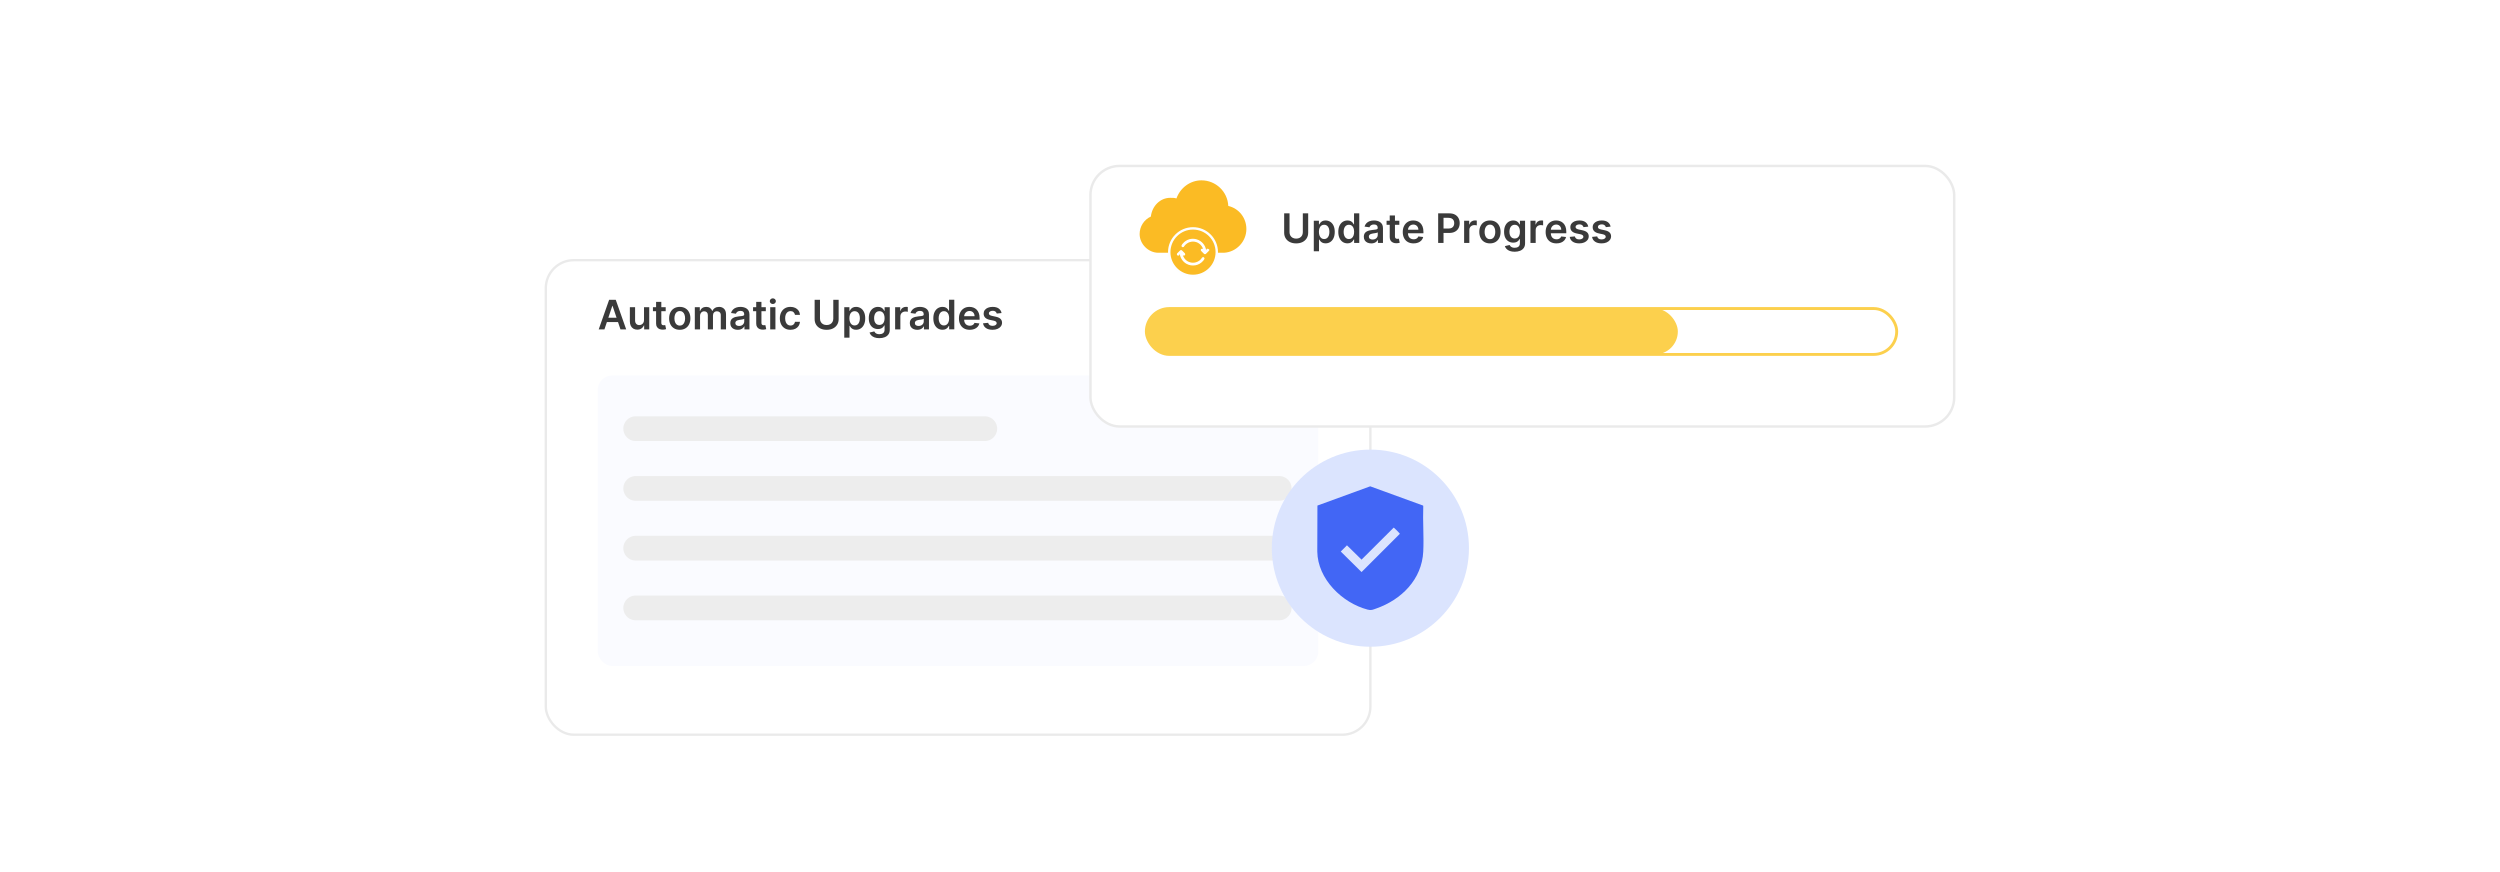 <?xml version="1.0" encoding="UTF-8"?><svg id="Layer_1" xmlns="http://www.w3.org/2000/svg" xmlns:xlink="http://www.w3.org/1999/xlink" viewBox="0 0 860 300"><defs><filter id="drop-shadow-1" x="175.632" y="77.472" width="307.92" height="187.44" filterUnits="userSpaceOnUse"><feOffset dx="0" dy="4.82"/><feGaussianBlur result="blur" stdDeviation="3.856"/><feFlood flood-color="#444" flood-opacity=".09"/><feComposite in2="blur" operator="in"/><feComposite in="SourceGraphic"/></filter><filter id="drop-shadow-2" x="362.64" y="44.64" width="322.08" height="114.72" filterUnits="userSpaceOnUse"><feOffset dx="0" dy="5"/><feGaussianBlur result="blur-2" stdDeviation="4"/><feFlood flood-color="#444" flood-opacity=".09"/><feComposite in2="blur-2" operator="in"/><feComposite in="SourceGraphic"/></filter></defs><rect x="187.754" y="84.676" width="283.658" height="163.241" rx="9.64" ry="9.64" fill="#fff" filter="url(#drop-shadow-1)" stroke="#eaeaea" stroke-linecap="round" stroke-miterlimit="10" stroke-width=".82"/><rect x="205.613" y="103.121" width="237.809" height="13.204" fill="none"/><path d="M207.925,113.303h-1.969l3.584-10.182h2.277l3.589,10.182h-1.969l-2.719-8.094h-.08l-2.714,8.094ZM207.989,109.311h5.369v1.481h-5.369v-1.481Z" fill="#3a3a3a"/><path d="M221.537,110.091v-4.425h1.8v7.636h-1.745v-1.357h-.08c-.172.428-.455.777-.848,1.049-.393.272-.876.408-1.449.408-.5,0-.942-.112-1.325-.336-.383-.224-.682-.55-.897-.979-.216-.429-.323-.949-.323-1.559v-4.862h1.8v4.583c0,.484.132.869.398,1.154.265.285.613.427,1.044.427.265,0,.522-.065.771-.194.248-.129.453-.322.614-.579s.241-.579.241-.967Z" fill="#3a3a3a"/><path d="M228.999,105.666v1.392h-4.39v-1.392h4.39ZM225.692,103.837h1.8v7.169c0,.242.038.427.112.554.075.128.173.215.296.261s.259.069.408.069c.113,0,.216-.008.31-.025.095-.016.167-.031.216-.044l.303,1.407c-.096.033-.233.07-.41.109-.177.04-.394.063-.648.07-.451.013-.857-.056-1.218-.206s-.647-.385-.857-.703c-.21-.318-.314-.716-.311-1.193v-7.467Z" fill="#3a3a3a"/><path d="M233.836,113.452c-.746,0-1.392-.164-1.939-.492s-.97-.787-1.27-1.377c-.3-.59-.45-1.279-.45-2.068,0-.789.15-1.48.45-2.073.3-.593.724-1.054,1.27-1.382s1.193-.492,1.939-.492c.746,0,1.392.164,1.939.492s.97.789,1.27,1.382.45,1.284.45,2.073c0,.789-.15,1.478-.45,2.068s-.723,1.049-1.27,1.377-1.193.492-1.939.492ZM233.846,112.01c.404,0,.742-.112,1.014-.336.272-.224.475-.524.609-.902.134-.377.202-.798.202-1.263,0-.467-.067-.891-.202-1.27s-.337-.682-.609-.907c-.272-.226-.61-.338-1.014-.338-.415,0-.758.113-1.032.338-.273.225-.477.528-.611.907s-.201.803-.201,1.27c0,.464.067.885.201,1.263.134.378.338.679.611.902.273.224.617.336,1.032.336Z" fill="#3a3a3a"/><path d="M239.016,113.303v-7.636h1.72v1.297h.089c.159-.438.422-.78.79-1.026.368-.247.807-.371,1.317-.371.517,0,.954.125,1.31.376.356.25.607.591.753,1.022h.079c.169-.424.455-.763.858-1.017s.881-.38,1.434-.38c.703,0,1.276.222,1.72.666.444.444.666,1.092.666,1.944v5.125h-1.805v-4.847c0-.474-.127-.821-.378-1.042-.252-.221-.56-.331-.925-.331-.434,0-.773.135-1.017.405-.244.271-.366.621-.366,1.052v4.763h-1.765v-4.922c0-.395-.119-.709-.355-.945-.237-.235-.546-.352-.927-.352-.259,0-.494.065-.706.196s-.381.315-.507.552c-.127.237-.189.513-.189.828v4.644h-1.8Z" fill="#3a3a3a"/><path d="M253.781,113.457c-.484,0-.919-.087-1.305-.261-.386-.174-.691-.432-.915-.773s-.335-.762-.335-1.263c0-.431.08-.787.238-1.069.159-.282.377-.507.651-.676.275-.169.586-.297.932-.385.347-.088.705-.152,1.077-.191.447-.046.81-.089,1.089-.127.278-.038.481-.098.609-.179.127-.082.191-.208.191-.38v-.03c0-.374-.111-.665-.333-.87-.222-.206-.542-.309-.96-.309-.441,0-.79.096-1.047.289s-.43.419-.519.681l-1.68-.239c.132-.464.351-.853.656-1.165.305-.314.678-.549,1.119-.706.44-.158.928-.236,1.461-.236.368,0,.734.043,1.099.129.365.086.698.228 1.0.425.301.197.544.465.729.803.184.338.276.761.276,1.268v5.111h-1.73v-1.049h-.06c-.109.212-.263.41-.46.594-.197.184-.444.332-.741.443-.296.111-.644.167-1.042.167ZM254.249,112.134c.361,0,.674-.072.94-.216.265-.144.47-.335.614-.574.144-.238.216-.498.216-.78v-.9c-.057.046-.152.089-.286.129-.134.04-.285.074-.45.104-.166.03-.33.057-.492.08-.163.023-.303.043-.422.06-.269.036-.509.096-.721.179-.212.083-.379.198-.502.346s-.184.337-.184.569c0,.331.121.582.363.75.242.169.55.253.925.253Z" fill="#3a3a3a"/><path d="M263.441,105.666v1.392h-4.39v-1.392h4.39ZM260.135,103.837h1.8v7.169c0,.242.038.427.112.554.075.128.173.215.296.261s.259.069.408.069c.113,0,.216-.008.31-.025.095-.016.167-.031.216-.044l.303,1.407c-.096.033-.233.07-.41.109-.177.04-.394.063-.648.07-.451.013-.857-.056-1.218-.206s-.647-.385-.857-.703c-.21-.318-.314-.716-.311-1.193v-7.467Z" fill="#3a3a3a"/><path d="M265.852,104.582c-.285,0-.53-.096-.736-.288-.206-.192-.308-.423-.308-.691s.102-.498.308-.689c.206-.19.451-.286.736-.286.288,0,.534.096.738.288.204.192.306.423.306.691,0,.269-.102.498-.306.689-.204.19-.45.286-.738.286ZM264.947,113.303v-7.636h1.8v7.636h-1.8Z" fill="#3a3a3a"/><path d="M271.927,113.452c-.763,0-1.417-.167-1.961-.502-.545-.335-.964-.798-1.258-1.39-.293-.591-.44-1.273-.44-2.046,0-.775.149-1.46.447-2.056.298-.595.72-1.059,1.265-1.392.545-.333,1.191-.499,1.937-.499.62,0,1.169.114,1.648.341.478.227.861.547,1.145.96.285.413.448.894.487,1.444h-1.72c-.069-.368-.234-.675-.495-.922-.26-.247-.607-.371-1.042-.371-.368,0-.691.099-.969.296s-.495.48-.649.848-.231.809-.231,1.322c0,.52.076.967.229,1.34.152.373.367.66.644.86.277.201.603.301.977.301.265,0,.503-.051.713-.152s.387-.248.53-.44c.142-.192.24-.426.293-.701h1.72c-.043.54-.202,1.018-.477,1.434-.275.416-.65.741-1.123.975-.474.233-1.031.35-1.67.35Z" fill="#3a3a3a"/><path d="M286.652,103.121h1.845v6.652c0,.729-.171,1.371-.515,1.924-.343.554-.825.985-1.444,1.295-.62.31-1.344.465-2.172.465-.832,0-1.558-.155-2.178-.465-.62-.31-1.101-.742-1.442-1.295-.341-.553-.512-1.195-.512-1.924v-6.652h1.844v6.498c0,.424.094.802.281,1.134.188.332.452.591.793.778.341.188.746.281,1.213.281s.873-.093,1.215-.281c.343-.187.607-.446.793-.778s.278-.71.278-1.134v-6.498Z" fill="#3a3a3a"/><path d="M290.426,116.166v-10.5h1.77v1.263h.104c.093-.185.224-.384.393-.594s.398-.391.686-.542c.288-.15.656-.226,1.103-.226.59,0,1.123.15,1.599.45.476.3.853.742,1.133,1.327s.42,1.302.42,2.15c0,.838-.137,1.551-.413,2.138-.275.586-.649,1.034-1.123,1.342s-1.011.462-1.611.462c-.438,0-.8-.073-1.088-.219-.289-.146-.519-.322-.694-.529-.174-.207-.309-.404-.405-.589h-.074v4.067h-1.8ZM292.19,109.484c0,.494.07.927.211,1.298s.345.66.611.868c.267.207.591.31.972.31.398,0,.731-.107 1-.321.268-.214.471-.507.609-.88.137-.373.206-.798.206-1.275,0-.474-.068-.894-.204-1.263-.136-.368-.338-.656-.606-.865-.269-.209-.604-.314-1.004-.314-.385,0-.711.101-.98.303s-.472.486-.609.85c-.138.365-.206.794-.206,1.288Z" fill="#3a3a3a"/><path d="M302.492,116.326c-.646,0-1.201-.087-1.665-.261-.464-.174-.837-.407-1.119-.699-.282-.291-.477-.615-.586-.969l1.621-.393c.073.149.179.297.318.445s.327.27.565.368c.237.098.536.147.897.147.511,0,.933-.123,1.268-.371.335-.247.502-.652.502-1.215v-1.447h-.089c-.093.185-.228.376-.405.572-.177.195-.411.359-.701.492-.29.132-.654.199-1.091.199-.586,0-1.118-.138-1.593-.415s-.854-.691-1.133-1.243c-.28-.552-.42-1.244-.42-2.076,0-.838.14-1.547.42-2.125.28-.579.659-1.018,1.136-1.317.477-.3,1.009-.45,1.596-.45.447,0,.816.076,1.106.226.29.151.521.332.693.542s.304.409.393.594h.099v-1.263h1.775v7.761c0,.653-.156,1.193-.467,1.621-.311.427-.737.747-1.277.96-.54.212-1.154.318-1.84.318ZM302.507,111.781c.381,0,.706-.093.974-.278.269-.185.473-.452.612-.8s.208-.766.208-1.253c0-.48-.069-.901-.206-1.263-.138-.361-.34-.642-.606-.843-.267-.201-.594-.301-.982-.301-.401,0-.736.104-1.004.314-.269.208-.471.495-.606.857-.136.363-.204.775-.204,1.235,0,.467.069.876.206,1.226s.341.622.611.815c.271.194.603.29.997.29Z" fill="#3a3a3a"/><path d="M307.926,113.303v-7.636h1.745v1.272h.08c.139-.44.378-.781.718-1.022s.728-.36,1.165-.36c.1,0,.211.004.336.012.124.008.228.021.31.038v1.655c-.076-.026-.196-.05-.36-.072-.164-.021-.322-.032-.475-.032-.328,0-.623.071-.883.211-.26.141-.465.335-.614.584-.149.248-.224.536-.224.86v4.489h-1.8Z" fill="#3a3a3a"/><path d="M315.532,113.457c-.484,0-.919-.087-1.305-.261-.386-.174-.691-.432-.915-.773s-.335-.762-.335-1.263c0-.431.08-.787.238-1.069.159-.282.377-.507.651-.676.275-.169.586-.297.932-.385.347-.088.705-.152,1.077-.191.447-.046.81-.089,1.089-.127.278-.038.481-.098.609-.179.127-.082.191-.208.191-.38v-.03c0-.374-.111-.665-.333-.87-.222-.206-.542-.309-.96-.309-.441,0-.79.096-1.047.289s-.43.419-.519.681l-1.68-.239c.132-.464.351-.853.656-1.165.305-.314.678-.549,1.119-.706.44-.158.928-.236,1.461-.236.368,0,.734.043,1.099.129.365.086.698.228 1.0.425.301.197.544.465.729.803.184.338.276.761.276,1.268v5.111h-1.73v-1.049h-.06c-.109.212-.263.41-.46.594-.197.184-.444.332-.741.443-.296.111-.644.167-1.042.167ZM316,112.134c.361,0,.674-.072.94-.216.265-.144.47-.335.614-.574.144-.238.216-.498.216-.78v-.9c-.057.046-.152.089-.286.129-.134.04-.285.074-.45.104-.166.03-.33.057-.492.08-.163.023-.303.043-.422.06-.269.036-.509.096-.721.179-.212.083-.379.198-.502.346s-.184.337-.184.569c0,.331.121.582.363.75.242.169.55.253.925.253Z" fill="#3a3a3a"/><path d="M324.212,113.437c-.6,0-1.137-.154-1.61-.462-.474-.308-.849-.756-1.124-1.342-.275-.587-.413-1.299-.413-2.138,0-.849.14-1.565.42-2.15.28-.585.659-1.027,1.136-1.327.477-.3,1.009-.45,1.596-.45.447,0,.815.076,1.103.226.289.151.517.332.686.542s.3.409.393.594h.075v-3.808h1.805v10.182h-1.77v-1.203h-.109c-.093.185-.227.382-.402.589-.176.207-.408.383-.696.529-.288.146-.651.219-1.089.219ZM324.715,111.96c.381,0,.706-.103.974-.31.269-.207.473-.497.612-.868s.208-.804.208-1.298c0-.494-.069-.923-.206-1.288-.138-.364-.34-.648-.606-.85-.267-.202-.594-.303-.982-.303-.401,0-.736.104-1.004.314-.269.208-.471.497-.606.865-.136.368-.204.789-.204,1.263,0,.477.069.902.206,1.275s.341.666.611.88c.271.214.603.321.997.321Z" fill="#3a3a3a"/><path d="M333.584,113.452c-.766,0-1.426-.16-1.981-.479s-.982-.774-1.28-1.362-.447-1.282-.447-2.081c0-.786.15-1.476.45-2.071.3-.595.72-1.059,1.26-1.392.54-.333,1.175-.499,1.904-.499.471,0,.915.076,1.335.226.419.151.79.384,1.114.699.323.315.577.715.763,1.201.186.485.279,1.063.279,1.732v.552h-6.259v-1.213h4.534c-.003-.345-.078-.652-.224-.922-.145-.27-.349-.483-.609-.639s-.562-.234-.907-.234c-.368,0-.691.089-.97.266-.278.177-.495.41-.648.696-.154.287-.233.601-.236.942v1.059c0,.444.081.824.244,1.141.162.317.39.559.681.726s.633.251,1.024.251c.262,0,.499-.037.711-.112.212-.075.396-.185.552-.331.156-.146.273-.326.352-.542l1.681.189c-.106.444-.308.831-.604,1.161-.297.33-.675.585-1.136.766-.46.18-.988.271-1.581.271Z" fill="#3a3a3a"/><path d="M344.537,107.685l-1.641.179c-.047-.166-.127-.321-.241-.467s-.268-.264-.46-.353c-.192-.089-.428-.134-.706-.134-.374,0-.689.082-.942.244-.254.163-.379.373-.376.631-.003.222.079.403.246.542s.445.253.833.343l1.303.278c.723.156,1.26.402,1.613.741.353.338.531.78.535,1.327-.003.481-.144.904-.42,1.27s-.66.652-1.151.857-1.054.308-1.69.308c-.935,0-1.687-.196-2.257-.589-.57-.393-.91-.94-1.02-1.643l1.755-.169c.08.345.248.605.507.78.259.176.595.264,1.009.264.428,0,.771-.088,1.032-.264s.39-.393.39-.651c0-.219-.084-.399-.251-.541-.168-.143-.427-.252-.778-.328l-1.302-.273c-.732-.153-1.274-.41-1.626-.773-.351-.363-.525-.823-.522-1.379-.003-.471.125-.879.385-1.226s.623-.615,1.089-.805c.466-.191,1.003-.286,1.613-.286.895,0,1.6.191,2.116.572.515.381.834.896.957,1.546Z" fill="#3a3a3a"/><rect x="205.613" y="129.162" width="247.882" height="99.934" rx="5" ry="5" fill="#fafbff"/><rect x="375.121" y="52.083" width="297.124" height="89.627" rx="10" ry="10" fill="#fff" filter="url(#drop-shadow-2)" stroke="#eaeaea" stroke-linecap="round" stroke-miterlimit="10" stroke-width=".85"/><path d="M428.755,78.79c0,4.295-3.436,7.946-7.731,8.161h-22.549c-3.436,0-6.443-3.006-6.443-6.443,0-2.577,1.503-4.939,3.865-6.013.429-3.651,3.221-6.443,6.657-6.443.859,0,1.503,0,2.147.215,1.288-3.651,4.725-6.228,8.59-6.228,4.939,0,9.02,3.865,9.234,8.805,3.651.859,6.228,4.08,6.228,7.946Z" fill="#fbbb24"/><circle cx="410.394" cy="86.737" r="8.178" fill="#fbbb24" stroke="#fdfeff" stroke-miterlimit="10" stroke-width=".83"/><path d="M406.546,87.126c.096,1.211.828,2.332,1.864,2.948,1.6.95,3.654.621,4.882-.765.144-.163.265-.398.396-.539.183-.199.484-.043.42.234-.017.074-.284.423-.349.503-1.346,1.641-3.694,2.078-5.543,1.012-1.238-.713-2.05-2.006-2.169-3.433-.032-.033-.531.588-.68.619-.241.05-.381-.201-.234-.401.12-.164.813-.856.976-.978.115-.085.203-.094.323-.01.158.111.852.813.977.977.158.205.024.463-.224.411-.168-.035-.473-.476-.639-.577Z" fill="#fff" stroke="#fff" stroke-miterlimit="10" stroke-width=".47"/><path d="M415.644,85.844c.109.104.081.238-.003.347-.129.168-.814.86-.978.976-.093.066-.172.088-.279.03l-1.073-1.088c-.072-.228.166-.424.366-.283.179.127.36.405.56.531-.153-1.748-1.561-3.21-3.298-3.447-1.598-.218-3.048.537-3.908,1.865-.213.115-.4-.042-.359-.277.015-.086.282-.434.353-.52,2.473-3.011,7.228-1.525,7.691,2.349.004.031.001.051.032.072.041-.001.479-.512.586-.578.101-.063.223-.06.312.024Z" fill="#fff" stroke="#fff" stroke-miterlimit="10" stroke-width=".47"/><line x1="218.673" y1="147.462" x2="338.773" y2="147.462" fill="none" stroke="#ededed" stroke-linecap="round" stroke-miterlimit="10" stroke-width="8.504"/><line x1="218.673" y1="168.016" x2="440.051" y2="168.016" fill="none" stroke="#ededed" stroke-linecap="round" stroke-miterlimit="10" stroke-width="8.504"/><line x1="218.673" y1="188.57" x2="440.051" y2="188.57" fill="none" stroke="#ededed" stroke-linecap="round" stroke-miterlimit="10" stroke-width="8.504"/><line x1="218.673" y1="209.123" x2="440.051" y2="209.123" fill="none" stroke="#ededed" stroke-linecap="round" stroke-miterlimit="10" stroke-width="8.504"/><circle cx="471.413" cy="188.57" r="33.909" fill="#dbe4fe"/><rect x="394.341" y="106.137" width="258.125" height="15.784" rx="7.892" ry="7.892" fill="#fff" stroke="#fcd04d" stroke-miterlimit="10"/><rect x="394.341" y="106.137" width="182.838" height="15.784" rx="7.892" ry="7.892" fill="#fcd04d"/><rect x="440.748" y="73.394" width="186.822" height="10.33" fill="none"/><path d="M448.17,73.394h1.845v6.652c0,.729-.171,1.371-.515,1.924-.343.554-.824.985-1.444,1.295-.619.31-1.344.465-2.172.465-.832,0-1.559-.155-2.178-.465-.62-.31-1.101-.742-1.442-1.295-.341-.553-.512-1.195-.512-1.924v-6.652h1.845v6.498c0,.424.094.802.28,1.134.188.332.452.591.793.778.342.188.746.281,1.214.281.467,0,.872-.093,1.215-.281.344-.187.607-.446.793-.778s.278-.71.278-1.134v-6.498Z" fill="#3a3a3a"/><path d="M451.943,86.439v-10.5h1.77v1.263h.103c.093-.185.225-.384.394-.594s.398-.391.685-.542c.288-.15.656-.226,1.103-.226.59,0,1.123.15,1.599.45.476.3.854.742,1.134,1.327s.42,1.302.42,2.15c0,.838-.138,1.551-.413,2.138-.274.586-.649,1.034-1.123,1.342-.475.308-1.011.462-1.611.462-.438,0-.8-.073-1.088-.219-.289-.146-.519-.322-.694-.529-.174-.207-.309-.404-.405-.589h-.074v4.067h-1.8ZM453.708,79.757c0,.494.07.927.212,1.298.141.371.345.66.611.868.267.207.591.31.972.31.398,0,.731-.107,1-.321.268-.214.471-.507.608-.88s.206-.798.206-1.275c0-.474-.067-.894-.203-1.263-.137-.368-.338-.656-.606-.865-.269-.209-.604-.314-1.005-.314-.385,0-.711.101-.98.303s-.472.486-.608.85c-.138.365-.207.794-.207,1.288Z" fill="#3a3a3a"/><path d="M463.522,83.71c-.6,0-1.137-.154-1.61-.462s-.849-.756-1.124-1.342c-.274-.587-.412-1.299-.412-2.138,0-.849.14-1.565.42-2.15s.659-1.027,1.136-1.327c.477-.3,1.01-.45,1.597-.45.447,0,.815.076,1.103.226.288.151.517.332.685.542s.3.409.393.594h.075v-3.808h1.805v10.182h-1.77v-1.203h-.109c-.093.185-.227.382-.402.589-.176.207-.407.383-.696.529-.288.146-.651.219-1.089.219ZM464.024,82.233c.381,0,.706-.103.974-.31.269-.207.473-.497.612-.868.139-.371.208-.804.208-1.298,0-.494-.068-.923-.206-1.288-.138-.364-.34-.648-.606-.85s-.594-.303-.981-.303c-.401,0-.736.104-1.005.314-.269.208-.471.497-.606.865-.136.368-.204.789-.204,1.263,0,.477.069.902.207,1.275s.341.666.611.88.603.321.997.321Z" fill="#3a3a3a"/><path d="M471.71,83.73c-.483,0-.919-.087-1.305-.261s-.691-.432-.915-.773-.335-.762-.335-1.263c0-.431.079-.787.238-1.069s.376-.507.651-.676.586-.297.932-.385c.347-.088.705-.152,1.077-.191.447-.046.81-.089,1.089-.127.278-.038.48-.098.608-.179.128-.082.191-.208.191-.38v-.03c0-.374-.111-.665-.333-.87s-.542-.309-.959-.309c-.441,0-.79.096-1.047.289s-.43.419-.519.681l-1.681-.239c.133-.464.352-.853.656-1.165.305-.314.678-.549,1.119-.706.44-.158.928-.236,1.461-.236.368,0,.734.043,1.099.129.365.086.698.228,1,.425.301.197.544.465.729.803.184.338.275.761.275,1.268v5.111h-1.73v-1.049h-.06c-.109.212-.263.41-.46.594-.197.184-.443.332-.74.443-.297.111-.644.167-1.042.167ZM472.178,82.407c.361,0,.674-.072.94-.216.266-.144.47-.335.614-.574.144-.238.216-.498.216-.78v-.9c-.057.046-.151.089-.285.129-.135.04-.285.074-.45.104-.166.03-.33.057-.492.08-.163.023-.304.043-.423.06-.269.036-.509.096-.721.179-.212.083-.38.198-.502.346-.123.147-.185.337-.185.569,0,.331.121.582.363.75s.55.253.925.253Z" fill="#3a3a3a"/><path d="M481.37,75.939v1.392h-4.39v-1.392h4.39ZM478.063,74.109h1.8v7.169c0,.242.038.427.112.554.074.128.173.215.296.261.122.046.259.069.407.069.113,0,.217-.008.31-.025.095-.016.167-.031.217-.044l.303,1.407c-.096.033-.232.07-.41.109-.177.04-.394.063-.648.07-.451.013-.856-.056-1.218-.206s-.647-.385-.857-.703c-.211-.318-.315-.716-.311-1.193v-7.467Z" fill="#3a3a3a"/><path d="M486.257,83.724c-.766,0-1.426-.16-1.981-.479-.555-.32-.981-.774-1.28-1.362-.298-.588-.447-1.282-.447-2.081,0-.786.15-1.476.45-2.071.3-.595.72-1.059,1.26-1.392.541-.333,1.175-.499,1.905-.499.471,0,.916.076,1.334.226.42.151.791.384,1.113.699.324.315.578.715.764,1.201s.279,1.063.279,1.732v.552h-6.26v-1.213h4.533c-.002-.345-.078-.652-.223-.922-.146-.27-.35-.483-.609-.639s-.562-.234-.908-.234c-.367,0-.69.089-.969.266-.278.177-.495.41-.648.696-.154.287-.233.601-.236.942v1.059c0,.444.081.824.243,1.141.162.317.39.559.681.726.293.168.635.251,1.025.251.262,0,.498-.037.711-.112.211-.075.397-.185.551-.331.156-.146.273-.326.353-.542l1.68.189c-.105.444-.307.831-.604,1.161-.297.33-.676.585-1.135.766-.461.18-.988.271-1.582.271Z" fill="#3a3a3a"/><path d="M494.728,83.575v-10.182h3.818c.782,0,1.44.145,1.972.438.531.291.935.692,1.208,1.201s.41,1.086.41,1.732c0,.653-.138,1.233-.413,1.74-.274.507-.681.905-1.218,1.195s-1.198.435-1.983.435h-2.531v-1.516h2.282c.458,0,.832-.08,1.124-.239.291-.159.508-.378.648-.656s.211-.598.211-.96-.07-.679-.211-.955c-.141-.275-.357-.49-.651-.644-.293-.154-.67-.231-1.131-.231h-1.69v8.641h-1.845Z" fill="#3a3a3a"/><path d="M503.657,83.575v-7.636h1.745v1.272h.079c.14-.44.379-.781.719-1.022s.729-.36,1.166-.36c.1,0,.211.004.335.012.125.008.229.021.311.038v1.655c-.077-.026-.197-.05-.361-.072-.164-.021-.322-.032-.475-.032-.328,0-.622.071-.882.211-.261.141-.465.335-.614.584s-.224.536-.224.86v4.489h-1.8Z" fill="#3a3a3a"/><path d="M512.541,83.724c-.746,0-1.393-.164-1.94-.492s-.97-.787-1.27-1.377c-.301-.59-.45-1.279-.45-2.068,0-.789.149-1.48.45-2.073.3-.593.723-1.054,1.27-1.382s1.193-.492,1.94-.492c.745,0,1.392.164,1.938.492s.971.789,1.27,1.382.45,1.284.45,2.073c0,.789-.15,1.478-.45,2.068s-.724,1.049-1.27,1.377-1.193.492-1.938.492ZM512.551,82.283c.404,0,.742-.112,1.015-.336.272-.224.475-.524.608-.902.135-.377.201-.798.201-1.263,0-.467-.066-.891-.201-1.27-.134-.379-.337-.682-.608-.907-.273-.226-.61-.338-1.015-.338-.414,0-.758.113-1.031.338-.273.225-.477.528-.612.907-.134.379-.201.803-.201,1.27,0,.464.067.885.201,1.263.135.378.339.679.612.902.273.224.617.336,1.031.336Z" fill="#3a3a3a"/><path d="M521.042,86.598c-.646,0-1.202-.087-1.666-.261s-.837-.407-1.118-.699c-.282-.291-.477-.615-.587-.969l1.621-.393c.072.149.179.297.317.445.14.147.328.27.565.368.237.098.536.147.897.147.511,0,.934-.123,1.268-.371.335-.247.503-.652.503-1.215v-1.447h-.09c-.093.185-.228.376-.405.572-.178.195-.411.359-.701.492-.29.132-.653.199-1.091.199-.587,0-1.118-.138-1.594-.415s-.854-.691-1.134-1.243c-.279-.552-.42-1.244-.42-2.076,0-.838.141-1.547.42-2.125.28-.579.659-1.018,1.137-1.317.477-.3,1.009-.45,1.596-.45.447,0,.816.076,1.106.226.289.151.52.332.693.542.172.21.303.409.393.594h.1v-1.263h1.774v7.761c0,.653-.155,1.193-.467,1.621-.311.427-.738.747-1.278.96-.54.212-1.153.318-1.839.318ZM521.057,82.054c.381,0,.706-.093.975-.278s.472-.452.611-.8c.139-.348.209-.766.209-1.253,0-.48-.069-.901-.207-1.263-.137-.361-.339-.642-.606-.843-.267-.201-.594-.301-.981-.301-.401,0-.736.104-1.004.314-.269.208-.471.495-.607.857-.136.363-.203.775-.203,1.235,0,.467.068.876.206,1.226s.342.622.611.815c.271.194.603.29.997.29Z" fill="#3a3a3a"/><path d="M526.476,83.575v-7.636h1.745v1.272h.079c.14-.44.379-.781.719-1.022s.729-.36,1.166-.36c.1,0,.211.004.335.012.125.008.229.021.311.038v1.655c-.077-.026-.197-.05-.361-.072-.164-.021-.322-.032-.475-.032-.328,0-.622.071-.882.211-.261.141-.465.335-.614.584s-.224.536-.224.86v4.489h-1.8Z" fill="#3a3a3a"/><path d="M535.409,83.724c-.766,0-1.427-.16-1.981-.479-.556-.32-.981-.774-1.28-1.362-.298-.588-.447-1.282-.447-2.081,0-.786.149-1.476.45-2.071.3-.595.72-1.059,1.26-1.392.54-.333,1.175-.499,1.904-.499.471,0,.916.076,1.335.226.419.151.79.384,1.113.699s.578.715.764,1.201.278,1.063.278,1.732v.552h-6.26v-1.213h4.534c-.003-.345-.078-.652-.224-.922-.145-.27-.349-.483-.608-.639-.261-.156-.564-.234-.908-.234-.367,0-.69.089-.969.266s-.495.41-.649.696c-.153.287-.232.601-.235.942v1.059c0,.444.081.824.243,1.141.162.317.39.559.681.726.292.168.634.251,1.024.251.262,0,.499-.037.711-.112s.397-.185.552-.331c.156-.146.273-.326.353-.542l1.68.189c-.105.444-.307.831-.604,1.161-.297.33-.676.585-1.136.766-.461.18-.988.271-1.581.271Z" fill="#3a3a3a"/><path d="M546.361,77.957l-1.641.179c-.046-.166-.127-.321-.241-.467s-.268-.264-.46-.353c-.191-.089-.427-.134-.705-.134-.375,0-.69.082-.942.244-.254.163-.379.373-.376.631-.003.222.079.403.246.542.168.139.445.253.833.343l1.303.278c.723.156,1.261.402,1.613.741.352.338.531.78.534,1.327-.003.481-.144.904-.42,1.27s-.66.652-1.15.857c-.491.206-1.055.308-1.69.308-.935,0-1.688-.196-2.258-.589-.569-.393-.909-.94-1.019-1.643l1.755-.169c.079.345.248.605.507.78s.595.264,1.01.264c.427,0,.77-.088,1.031-.264.26-.176.391-.393.391-.651,0-.219-.084-.399-.252-.541-.167-.143-.427-.252-.777-.328l-1.303-.273c-.732-.153-1.274-.41-1.626-.773-.352-.363-.525-.823-.521-1.379-.004-.471.125-.879.385-1.226.261-.346.623-.615,1.089-.805.466-.191,1.004-.286,1.613-.286.894,0,1.6.191,2.115.572.516.381.835.896.957,1.546Z" fill="#3a3a3a"/><path d="M554.047,77.957l-1.641.179c-.046-.166-.127-.321-.241-.467s-.268-.264-.46-.353c-.191-.089-.427-.134-.705-.134-.375,0-.69.082-.942.244-.254.163-.379.373-.376.631-.003.222.079.403.246.542.168.139.445.253.833.343l1.303.278c.723.156,1.261.402,1.613.741.352.338.531.78.534,1.327-.003.481-.144.904-.42,1.27s-.66.652-1.15.857c-.491.206-1.055.308-1.69.308-.935,0-1.688-.196-2.258-.589-.569-.393-.909-.94-1.019-1.643l1.755-.169c.079.345.248.605.507.78s.595.264,1.01.264c.427,0,.77-.088,1.031-.264.26-.176.391-.393.391-.651,0-.219-.084-.399-.252-.541-.167-.143-.427-.252-.777-.328l-1.303-.273c-.732-.153-1.274-.41-1.626-.773-.352-.363-.525-.823-.521-1.379-.004-.471.125-.879.385-1.226.261-.346.623-.615,1.089-.805.466-.191,1.004-.286,1.613-.286.894,0,1.6.191,2.115.572.516.381.835.896.957,1.546Z" fill="#3a3a3a"/><path d="M471.351,167.291l18.2,6.626.051.234c-.201,5.14.248,10.458-.001,15.577-.466,9.586-7.498,16.558-16.185,19.599-1.179.412-1.676.713-2.946.38-8.746-2.295-17.194-10.515-17.324-19.978l.048-15.813,18.156-6.623ZM479.407,181.519l-11.036,10.997-5.017-4.927-2.134,2.134,7.151,7.065,13.116-13.093c.088-.111.01-.155-.047-.239-.14-.203-1.655-1.721-1.854-1.854-.057-.038-.094-.107-.18-.082Z" fill="#4266f5"/></svg>